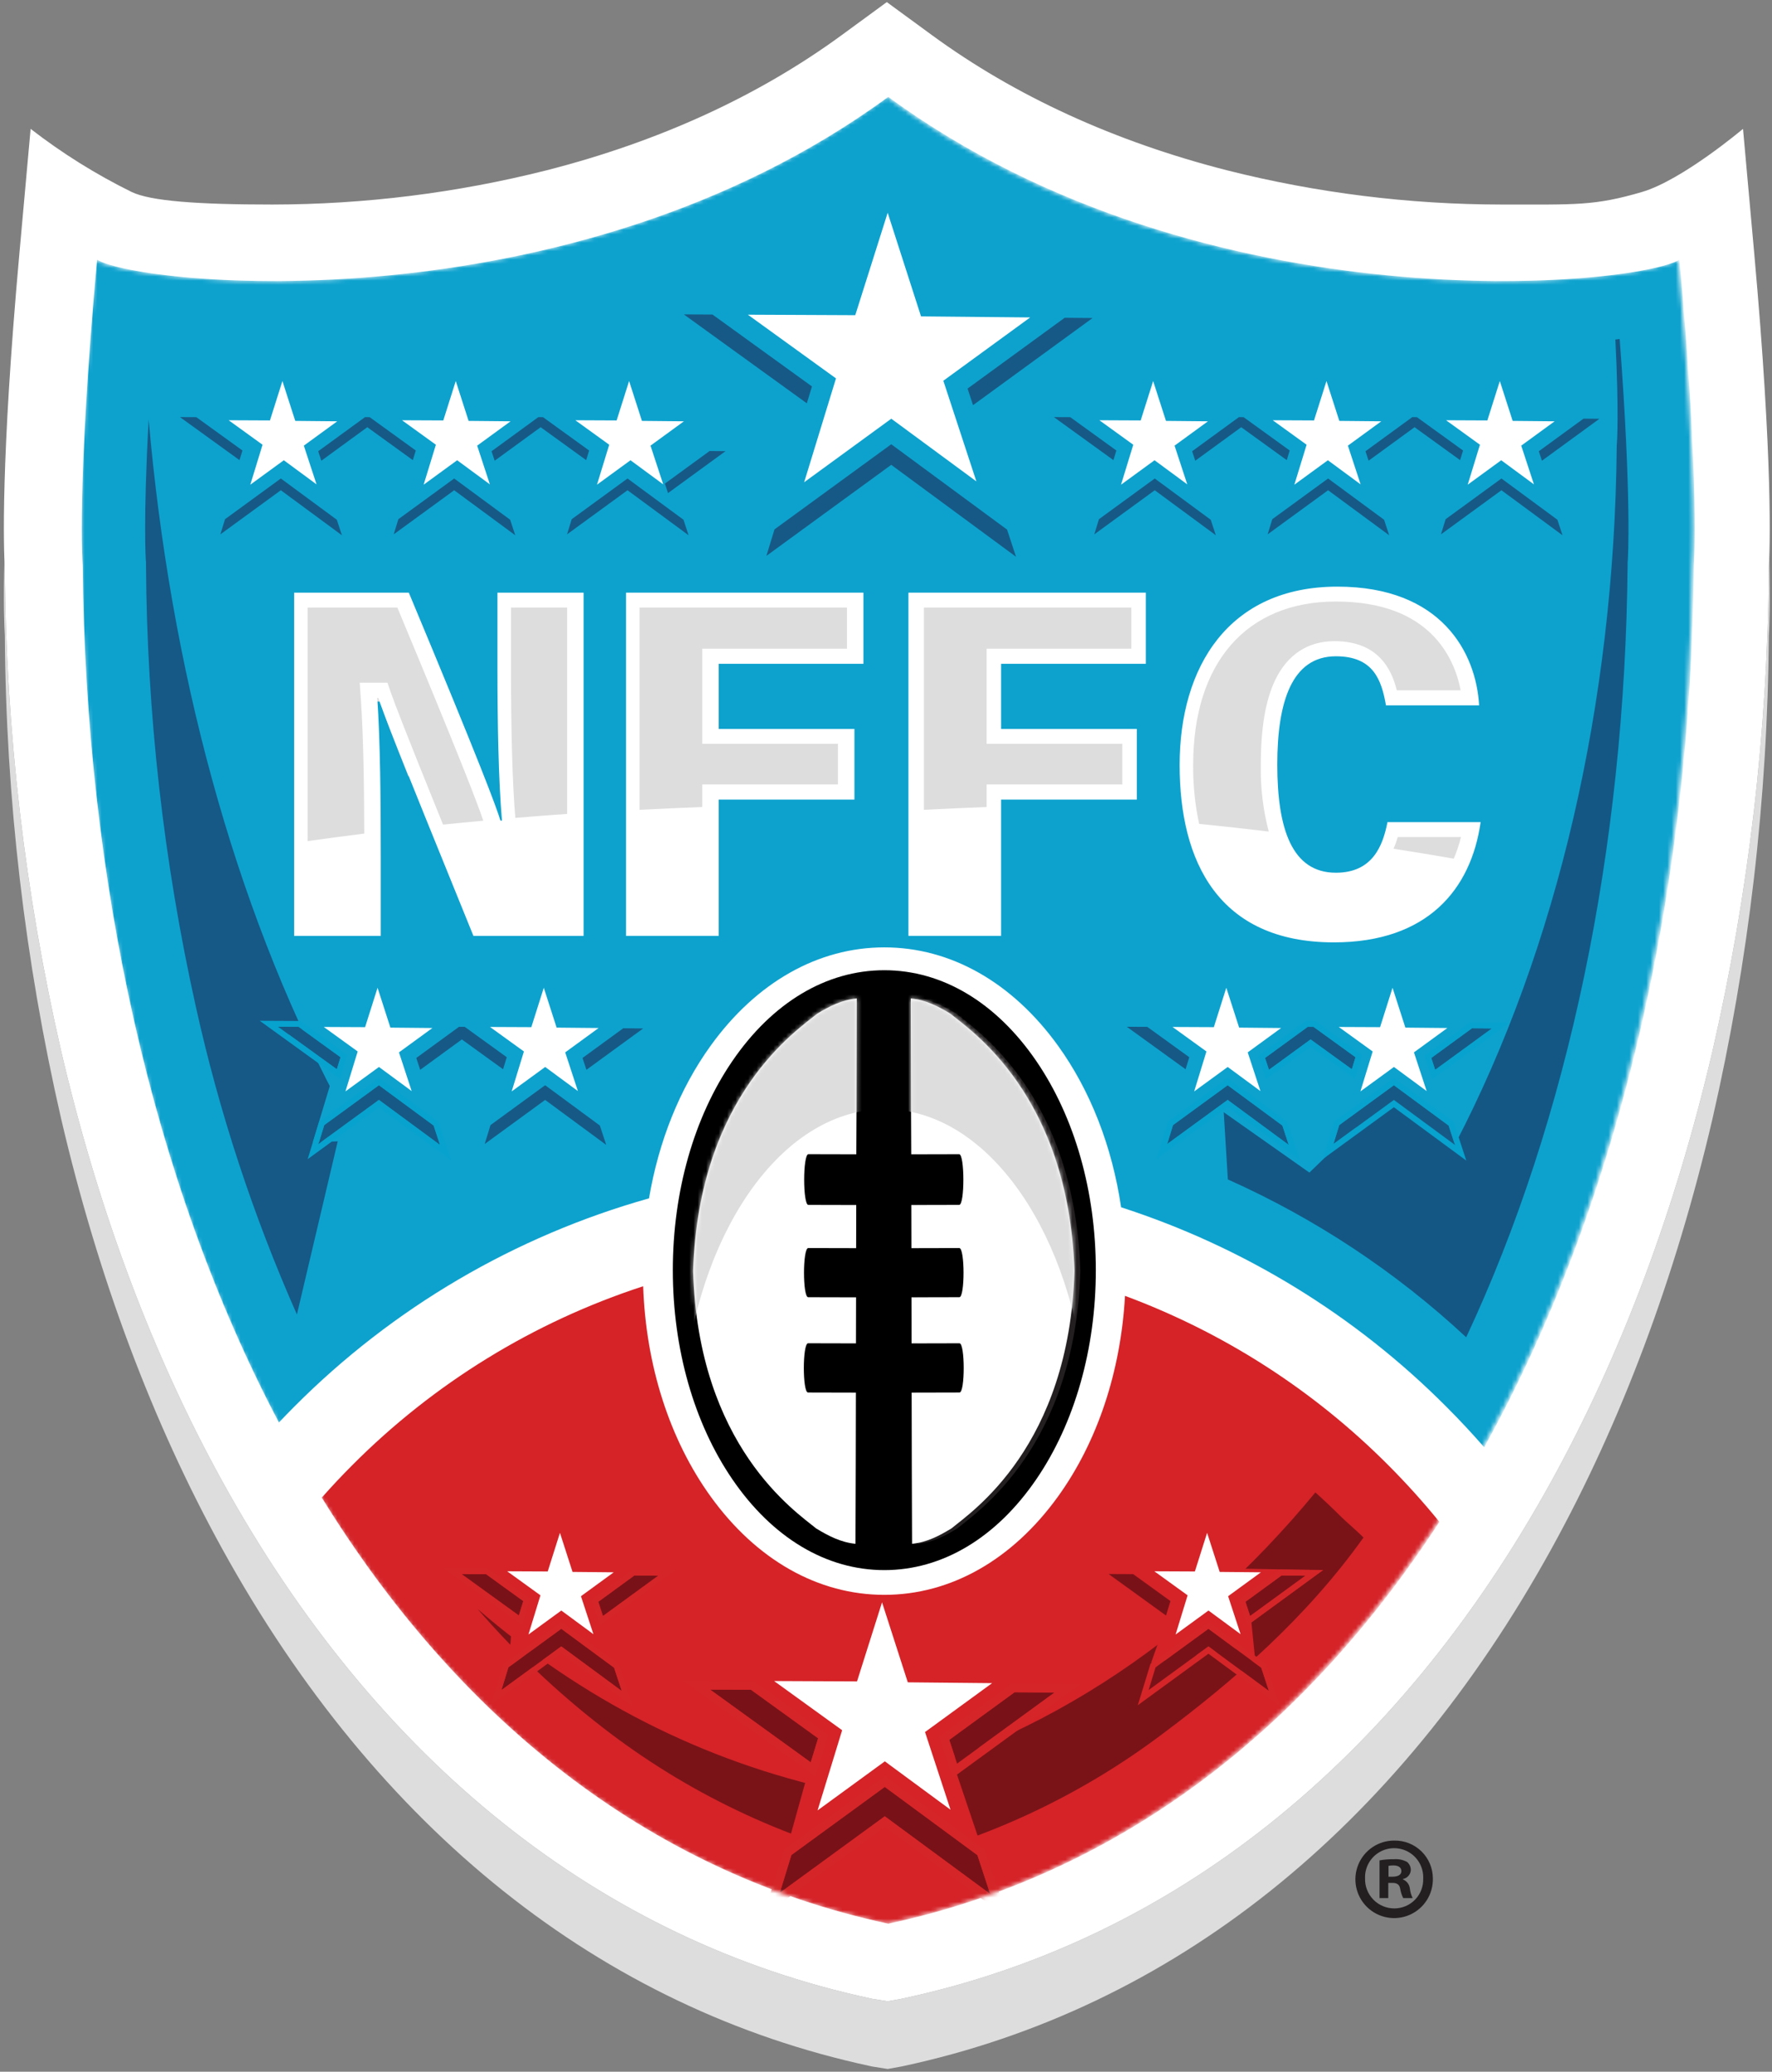 <svg xmlns="http://www.w3.org/2000/svg" xmlns:xlink="http://www.w3.org/1999/xlink" width="421" height="492" viewBox="0 0 421 492">
  <rect x="0" y="0" width="421" height="492" fill="#808080" stroke="none"/>
  <defs>
    <path id="nffc_final_dark-a" d="M192.103,434.688 C316.782,407.937 382.101,265.469 383.438,112.058 C383.438,112.058 384.925,93.832 380.033,39.523 C370.158,45.691 267.711,56.2 192.058,0.865 C116.406,56.2 13.96,45.691 4.085,39.523 C-0.807,93.832 0.68,112.058 0.68,112.058 C2.017,265.469 67.336,407.937 192.015,434.688 L192.061,434.696 L192.103,434.688 Z"/>
    <path id="nffc_final_dark-c" d="M39.09,94.071 L39.054,111.288 L38.99,129.976 C35.487,129.639 32.478,128.055 29.642,126.326 C24.878,122.395 1.598,106.898 0.406,65.122 C1.795,23.347 25.148,7.966 29.93,4.055 C32.774,2.339 35.791,0.773 39.295,0.454 L39.231,27.7 L39.185,37.473 L27.809,37.446 C26.47,37.443 26.454,49.489 27.793,49.492 L39.17,49.519 L39.145,59.764 L27.769,59.737 C26.43,59.734 26.414,71.415 27.753,71.418 L39.13,71.445 L39.106,82.379 L27.729,82.352 C26.39,82.349 26.374,94.041 27.713,94.044 L39.09,94.071 Z M63.706,94.044 C65.045,94.041 65.029,82.349 63.69,82.352 L52.314,82.379 L52.29,71.445 L63.666,71.419 C65.005,71.415 64.989,59.734 63.65,59.737 L52.274,59.764 L52.25,49.519 L63.626,49.492 C64.965,49.489 64.949,37.443 63.61,37.446 L52.234,37.473 L52.188,27.7 L52.124,0.454 C55.629,0.773 58.645,2.339 61.489,4.055 C66.271,7.966 89.624,23.347 91.013,65.122 C89.821,106.898 66.541,122.395 61.777,126.326 C58.942,128.055 55.933,129.639 52.429,129.976 L52.365,111.288 L52.33,94.071 L63.706,94.044 Z"/>
  </defs>
  <g fill="none" fill-rule="evenodd" transform="translate(.923 .5)">
    <path fill="#DDD" fill-rule="nonzero" d="M419.314,134.41 C419.063,173.052 414.57,211.549 405.916,249.209 C397.114,286.881 384.237,321.229 367.645,351.297 C330.889,417.904 277.63,460.37 213.626,474.102 L213.336,474.164 L209.977,474.771 L206.361,474.198 L205.915,474.102 C141.911,460.37 88.652,417.904 51.896,351.297 C35.304,321.229 22.427,286.881 13.625,249.209 C4.971,211.549 0.478,173.052 0.226,134.41 C0.193,133.88 0.153,133.115 0.116,132.098 C-0.144,142.763 0.097,148.403 0.226,150.485 C0.478,189.126 4.971,227.623 13.625,265.284 C22.427,302.956 35.304,337.303 51.896,367.371 C88.652,433.978 141.911,476.444 205.915,490.177 L206.361,490.272 L209.977,490.846 L213.336,490.239 L213.626,490.177 C277.63,476.444 330.889,433.978 367.645,367.371 C384.237,337.303 397.114,302.956 405.916,265.283 C414.57,227.623 419.063,189.126 419.314,150.485 C419.444,148.403 419.684,142.763 419.425,132.098 C419.388,133.115 419.347,133.88 419.314,134.41 Z"/>
    <path fill="#FFF" fill-rule="nonzero" d="M415.842,59.54 L413.19,30.1 C413.19,30.1 398.758,42.287 389.185,45.092 C377.888,48.403 373.625,48.075 355.795,48.075 C333.828,48.053 311.948,45.327 290.647,39.958 C263.893,33.128 240.291,22.324 220.497,7.846 L209.769,0 L199.042,7.846 C179.25,22.322 155.65,33.126 128.895,39.956 C107.594,45.326 85.713,48.052 63.745,48.075 C45.915,48.075 34.826,47.244 30.356,45.093 C21.871,40.915 13.829,35.892 6.351,30.101 L3.698,59.54 C-0.819,109.693 -0.048,130.007 0.226,134.41 C0.478,173.052 4.971,211.549 13.625,249.209 C22.427,286.881 35.304,321.229 51.896,351.297 C88.652,417.904 141.911,460.37 205.915,474.102 L206.361,474.198 L209.977,474.771 L213.336,474.164 L213.626,474.102 C277.63,460.37 330.889,417.904 367.645,351.297 C384.237,321.229 397.114,286.881 405.916,249.209 C414.57,211.549 419.063,173.052 419.314,134.41 C419.589,130.007 420.36,109.693 415.842,59.54 Z"/>
    <g transform="translate(17.711 21.647)">
      <mask id="nffc_final_dark-b" fill="#fff">
        <use xlink:href="#nffc_final_dark-a"/>
      </mask>
      <g mask="url(#nffc_final_dark-b)">
        <path fill="#FFF" fill-rule="nonzero" d="M232.707,226.154 C221.846,211.119 207.2,202.839 191.469,202.839 C175.738,202.839 161.092,211.119 150.231,226.154 C139.834,240.545 134.109,259.568 134.109,279.72 C134.109,299.872 139.834,318.895 150.231,333.286 C161.092,348.321 175.738,356.601 191.469,356.601 C207.2,356.601 221.846,348.321 232.707,333.286 C243.104,318.895 248.829,299.872 248.829,279.72 C248.829,259.569 243.104,240.545 232.707,226.154 Z"/>
        <path fill="#231F20" fill-rule="nonzero" d="M183.319,308.576 L183.284,325.793 L183.219,344.481 C179.716,344.144 176.707,342.56 173.871,340.831 C169.108,336.9 145.828,321.403 144.636,279.627 C146.025,237.852 169.378,222.471 174.16,218.56 C177.004,216.844 180.02,215.278 183.525,214.959 L183.461,242.205 L183.415,251.978 L172.039,251.951 C170.699,251.948 170.684,263.994 172.023,263.997 L183.399,264.024 L183.375,274.269 L171.999,274.242 C170.659,274.239 170.644,285.92 171.983,285.923 L183.359,285.95 L183.335,296.884 L171.959,296.857 C170.62,296.854 170.604,308.546 171.943,308.549 L183.319,308.576 Z"/>
        <path fill="#000" fill-rule="nonzero" d="M227.595,229.865 C218.081,215.935 205.25,208.264 191.469,208.264 C177.688,208.264 164.858,215.935 155.343,229.865 C146.235,243.199 141.219,260.825 141.219,279.496 C141.219,298.168 146.235,315.794 155.343,329.127 C164.858,343.057 177.688,350.729 191.469,350.729 C205.25,350.729 218.081,343.057 227.595,329.127 C236.703,315.794 241.719,298.168 241.719,279.497 C241.719,260.825 236.703,243.199 227.595,229.865 Z"/>
        <path fill="#231F20" fill-rule="nonzero" d="M210.731,308.549 C212.07,308.546 212.054,296.854 210.715,296.857 L199.339,296.884 L199.315,285.95 L210.691,285.924 C212.03,285.92 212.014,274.239 210.675,274.242 L199.299,274.269 L199.275,264.024 L210.651,263.997 C211.99,263.994 211.974,251.948 210.635,251.951 L199.259,251.978 L199.213,242.205 L199.149,214.959 C202.654,215.278 205.67,216.844 208.514,218.56 C213.296,222.471 236.649,237.852 238.038,279.627 C236.846,321.403 213.566,336.9 208.802,340.831 C205.967,342.56 202.958,344.144 199.454,344.481 L199.39,325.793 L199.355,308.576 L210.731,308.549 Z"/>
        <path fill="#FFF" fill-rule="nonzero" d="M184.717 308.576L184.681 325.793 184.617 344.481C181.114 344.144 178.105 342.56 175.269 340.831 170.505 336.9 147.226 321.403 146.034 279.627 147.423 237.852 170.775 222.471 175.558 218.56 178.401 216.844 181.418 215.278 184.923 214.959L184.858 242.205 184.813 251.978 173.436 251.951C172.097 251.948 172.081 263.994 173.421 263.997L184.797 264.024 184.773 274.269 173.396 274.242C172.057 274.239 172.041 285.92 173.381 285.923L184.757 285.95 184.733 296.884 173.357 296.857C172.017 296.854 172.001 308.546 173.341 308.549L184.717 308.576zM209.333 308.549C210.672 308.546 210.657 296.854 209.317 296.857L197.941 296.884 197.917 285.95 209.293 285.924C210.632 285.92 210.617 274.239 209.277 274.242L197.901 274.269 197.877 264.024 209.253 263.997C210.592 263.994 210.577 251.948 209.237 251.951L197.861 251.978 197.815 242.205 197.751 214.959C201.256 215.278 204.272 216.844 207.116 218.56 211.898 222.471 235.251 237.852 236.64 279.627 235.448 321.403 212.168 336.9 207.405 340.831 204.569 342.56 201.56 344.144 198.057 344.481L197.992 325.793 197.957 308.576 209.333 308.549z"/>
        <g transform="translate(145.627 214.505)">
          <mask id="nffc_final_dark-d" fill="#fff">
            <use xlink:href="#nffc_final_dark-c"/>
          </mask>
          <path fill="#DDD" fill-rule="nonzero" d="M45.947,26.76 C22.355,26.76 2.711,53.976 -1.569,89.99 C-2.149,85.093 -2.439,80.167 -2.437,75.236 C-2.437,32.167 19.225,-2.747 45.947,-2.747 C72.669,-2.747 94.332,32.167 94.332,75.236 C94.333,80.167 94.043,85.093 93.463,89.99 C89.184,53.976 69.539,26.76 45.947,26.76 Z" mask="url(#nffc_final_dark-d)"/>
        </g>
        <path fill="#DDD" fill-rule="nonzero" d="M290.741 182.383C289.042 177.733 288.19 171.698 288.186 164.275 288.186 155.564 289.305 148.976 291.606 144.137 294.576 137.892 299.585 134.591 306.091 134.591 316.66 134.591 319.946 141.277 321.235 146.252L335.57 146.252C333.928 138.558 327.946 126.019 306.448 126.019 295.462 126.019 286.945 129.699 281.134 136.959 275.78 143.648 272.951 153.135 272.951 164.395 272.88 169.706 273.507 175.004 274.816 180.153 280.153 180.879 285.462 181.622 290.741 182.383zM172.302 168.621L176.535 168.621 176.535 159.81 144.289 159.81 144.289 136.375 178.677 136.375 178.677 127.446 130.244 127.446 130.244 165.24C144.144 166.228 158.163 167.355 172.302 168.621z"/>
        <path fill="#0DA2CE" fill-rule="nonzero" d="M380.382,39.523 C370.507,45.691 268.061,56.2 192.409,0.865 L192.407,0.865 C116.756,56.2 14.31,45.691 4.434,39.523 C-0.458,93.832 1.03,112.058 1.03,112.058 C1.678,186.491 17.39,258.347 47.634,315.661 C48.819,314.412 50.022,313.176 51.241,311.953 C74.619,288.467 103.663,271.414 135.562,262.443 C137.866,248.855 142.871,236.341 150.231,226.154 C161.092,211.119 175.738,202.839 191.469,202.839 C207.2,202.839 221.846,211.119 232.707,226.154 C240.449,236.869 245.595,250.156 247.722,264.562 C276.89,273.987 303.39,290.233 325.02,311.953 C328.134,315.066 331.124,318.267 333.99,321.556 C366.321,263.315 383.116,189.066 383.787,112.058 C383.787,112.058 385.275,93.832 380.382,39.523 Z"/>
        <path fill="#D52328" fill-rule="nonzero" d="M248.65,285.597 C247.648,303.547 242.086,320.304 232.707,333.286 C221.846,348.321 207.2,356.601 191.469,356.601 C175.738,356.601 161.092,348.321 150.231,333.286 C140.455,319.754 134.811,302.124 134.173,283.313 C108.105,291.805 84.424,306.363 65.078,325.79 C62.569,328.299 60.151,330.872 57.822,333.51 C89.639,385.109 134.638,422.302 192.364,434.688 L192.364,434.708 L192.382,434.704 L192.4,434.708 L192.4,434.7 L192.405,434.698 L192.417,434.7 L192.417,434.708 L192.435,434.704 L192.452,434.708 L192.452,434.688 C248.005,422.769 291.773,387.876 323.347,339.278 C319.526,334.577 315.466,330.075 311.183,325.79 C293.488,308.031 272.154,294.319 248.65,285.597 Z"/>
        <path fill="#DDD" fill-rule="nonzero" d="M65.151 161.565C65.028 156.92 64.845 152.571 64.577 148.728L64.279 144.466 71.626 144.466 72.554 147.147C73.19 148.984 74.511 152.494 78.369 162.154 81.531 162.304 84.701 162.463 87.88 162.63 84.828 155.033 80.269 143.916 73.394 127.446L52.783 127.446 52.783 161.089C56.891 161.236 61.014 161.394 65.151 161.565zM113.59 164.117L113.59 127.446 101.092 127.446 101.092 141.43C101.092 149.711 101.197 157.087 101.398 163.375 105.451 163.611 109.515 163.858 113.59 164.117z"/>
        <path fill="#7A1317" fill-rule="nonzero" d="M293.881,332.277 C264.356,368.031 226.632,393.404 180.921,403.211 L180.921,403.231 L180.903,403.227 L180.885,403.231 L180.885,403.223 L180.877,403.221 L180.868,403.223 L180.868,403.231 L180.851,403.227 L180.833,403.231 L180.833,403.211 C148.027,396.173 119.337,381.113 94.836,359.959 C103.747,370.257 113.654,379.648 124.414,387.996 C144.376,403.507 167.449,414.53 192.059,420.312 C215.7,414.764 237.932,404.368 257.349,389.785 C274.406,377.059 291.626,362.148 305.305,343.001 C304.104,341.718 301.193,339.263 299.962,338.032 C297.981,336.052 295.948,334.141 293.881,332.277 Z"/>
        <path fill="#145785" fill-rule="nonzero" d="M270.497,215.71 C291.029,223.926 310.139,235.326 327.122,249.49 C351.367,202.918 364.885,144.986 365.474,84.085 L365.473,83.64 L365.519,83.138 C365.528,83.033 366.051,76.048 365.15,58.482 C365.492,58.443 365.833,58.402 366.175,58.361 C369.074,96.599 368.119,110.69 368.108,110.847 L368.062,111.404 L368.063,111.898 C367.474,179.475 353.955,243.758 329.711,295.436 C313.023,279.914 293.892,267.25 273.085,257.952 L270.497,215.71 Z"/>
        <path fill="#165886" fill-rule="nonzero" d="M64.87,235.048 C63.648,236.27 62.445,237.506 61.262,238.756 C36.8,192.399 21.85,136.528 16.683,77.476 C15.37,101.409 15.999,110.701 16.005,110.78 L16.051,111.338 L16.055,111.898 C16.253,147.206 20.217,182.392 27.88,216.859 C33.444,241.984 41.493,266.492 51.907,290.024 L64.87,235.048 Z"/>
        <polygon fill="#D52328" fill-rule="nonzero" points="278.689 363.152 279.504 371.306 275.18 369.362 254.847 372.747 262.847 350.135 295.626 350.747"/>
        <polygon fill="#D52328" fill-rule="nonzero" points="166.227 424.327 172.758 400.882 194.749 387.399 206.896 393.834 217.682 425.819"/>
        <polygon fill="#D52328" fill-rule="nonzero" points="103.74 355.032 102.156 373.815 117.611 362.502"/>
        <polygon fill="#0DA2CE" fill-rule="nonzero" points="270.066 203.395 335.204 214.93 292.457 256.321 265.087 237.045 263.958 221.037 268.708 206.109"/>
        <polyline fill="#0DA2CE" fill-rule="nonzero" points="50.222 225.108 60.576 232.92 55.686 249.13 96.362 247.499 60.4 221.716 48.865 223.751"/>
        <polygon fill="#791218" fill-rule="nonzero" points="206.896 391.039 208.748 396.679 231.893 379.811 222.428 379.719"/>
        <path fill="#D52528" fill-rule="nonzero" d="M222.428,379.72 L231.892,379.81 L208.748,396.679 L206.896,391.039 L222.428,379.72 L222.428,379.72 Z M221.754,377.616 L221.193,378.025 L205.661,389.345 L204.428,390.243 L204.904,391.693 L206.756,397.333 L207.654,400.07 L209.982,398.373 L233.127,381.505 L238.245,377.775 L231.913,377.714 L222.448,377.623 L221.754,377.616 L221.754,377.616 Z"/>
        <polygon fill="#791218" fill-rule="nonzero" points="175.741 390.666 159.793 379.142 150.061 379.097 173.986 396.387"/>
        <path fill="#D52528" fill-rule="nonzero" d="M150.061,379.097 L159.794,379.142 L175.741,390.666 L173.986,396.387 L150.061,379.097 Z M143.538,376.971 L148.833,380.797 L172.758,398.086 L175.132,399.802 L175.991,397.002 L177.745,391.28 L178.185,389.845 L176.969,388.966 L161.022,377.442 L160.476,377.048 L159.803,377.045 L150.07,377.001 L143.538,376.971 Z"/>
        <polygon fill="#791218" fill-rule="nonzero" points="191.575 402.209 169.385 418.384 166.625 427.385 191.575 409.197 216.618 427.639 213.591 418.423"/>
        <path fill="#D52528" fill-rule="nonzero" d="M191.575,402.208 L213.591,418.423 L216.617,427.64 L191.575,409.197 L166.625,427.385 L169.385,418.385 L191.575,402.208 Z M191.581,399.609 L190.34,400.514 L168.15,416.69 L167.585,417.102 L167.38,417.77 L164.621,426.771 L162.776,432.786 L167.86,429.079 L191.568,411.796 L215.374,429.328 L220.655,433.217 L218.609,426.986 L215.583,417.769 L215.374,417.132 L214.835,416.734 L192.818,400.52 L191.581,399.609 Z"/>
        <polygon fill="#791218" fill-rule="nonzero" points="123.506 358.252 124.617 361.635 137.766 352.052 132.088 351.997"/>
        <path fill="#D52528" fill-rule="nonzero" d="M132.088,351.997 L137.767,352.052 L124.616,361.635 L123.506,358.251 L132.088,351.997 Z M131.638,350.595 L131.264,350.867 L122.682,357.122 L121.86,357.721 L122.178,358.687 L123.288,362.071 L123.888,363.896 L125.44,362.765 L138.59,353.181 L142.002,350.694 L137.78,350.654 L132.101,350.599 L131.638,350.595 L131.638,350.595 Z"/>
        <polygon fill="#791218" fill-rule="nonzero" points="105.694 358.083 96.837 351.681 90.998 351.654 104.641 361.515"/>
        <path fill="#D52528" fill-rule="nonzero" d="M90.998,351.654 L96.837,351.681 L105.694,358.082 L104.641,361.515 L90.998,351.654 Z M86.65,350.237 L90.179,352.787 L103.822,362.648 L105.405,363.792 L105.977,361.925 L107.03,358.492 L107.323,357.535 L106.513,356.949 L97.656,350.548 L97.292,350.286 L96.844,350.283 L91.004,350.257 L86.65,350.237 Z"/>
        <polygon fill="#791218" fill-rule="nonzero" points="114.716 364.659 102.156 373.815 100.5 379.216 114.716 368.852 129.083 379.433 127.267 373.903"/>
        <path fill="#D52528" fill-rule="nonzero" d="M114.716,364.659 L127.267,373.903 L129.082,379.433 L114.716,368.852 L100.499,379.216 L102.155,373.815 L114.716,364.659 Z M114.72,362.926 L113.892,363.529 L101.332,372.686 L100.955,372.96 L100.819,373.406 L99.163,378.806 L97.933,382.816 L101.323,380.345 L114.711,370.585 L128.254,380.558 L131.774,383.151 L130.41,378.997 L128.595,373.467 L128.456,373.042 L128.096,372.777 L115.545,363.533 L114.72,362.926 L114.72,362.926 Z"/>
        <polygon fill="#791218" fill-rule="nonzero" points="277.261 358.252 278.371 361.635 291.521 352.052 285.843 351.997"/>
        <path fill="#D52528" fill-rule="nonzero" d="M285.843,351.997 L291.522,352.052 L278.371,361.635 L277.261,358.251 L285.843,351.997 L285.843,351.997 Z M285.393,350.595 L285.019,350.867 L276.437,357.122 L275.615,357.721 L275.933,358.687 L277.043,362.071 L277.643,363.896 L279.195,362.765 L292.345,353.181 L295.757,350.694 L291.535,350.654 L285.856,350.599 L285.393,350.595 L285.393,350.595 Z"/>
        <polygon fill="#791218" fill-rule="nonzero" points="259.449 358.083 250.592 351.681 244.753 351.654 258.396 361.515"/>
        <polygon fill="#791218" fill-rule="nonzero" points="268.471 364.659 255.91 373.815 254.254 379.216 268.471 368.852 282.838 379.433 281.022 373.903"/>
        <path fill="#D52528" fill-rule="nonzero" d="M268.471,364.659 L281.022,373.903 L282.837,379.433 L268.471,368.852 L254.254,379.216 L255.91,373.815 L268.471,364.659 L268.471,364.659 Z M268.475,362.926 L267.647,363.529 L255.087,372.686 L254.71,372.96 L254.574,373.406 L252.918,378.806 L251.688,382.816 L255.077,380.345 L268.466,370.585 L282.008,380.558 L285.529,383.151 L284.165,378.997 L282.35,373.467 L282.211,373.042 L281.851,372.777 L269.3,363.533 L268.475,362.926 L268.475,362.926 Z"/>
        <polygon fill="#175986" fill-rule="nonzero" points="174.281 69.63 150.644 52.549 143.831 52.517 173.053 73.635"/>
        <polygon fill="#175986" fill-rule="nonzero" points="193.109 83.354 165.374 103.571 163.442 109.872 193.109 88.246 222.756 110.079 220.637 103.628"/>
        <polygon fill="#175986" fill-rule="nonzero" points="211.247 70.13 212.543 74.078 240.944 53.38 234.318 53.316"/>
        <polygon fill="#175986" fill-rule="nonzero" points="110.883 235.573 97.898 245.04 96.518 249.54 110.883 239.067 125.397 249.755 123.885 245.147"/>
        <polygon fill="#175986" fill-rule="nonzero" points="101.767 228.926 91.786 221.713 90.414 221.707 80.269 229.099 81.195 231.919 91.093 224.706 100.889 231.786"/>
        <polygon fill="#175986" fill-rule="nonzero" points="119.764 229.099 120.69 231.919 134.173 222.092 129.44 222.047"/>
        <polygon fill="#175986" fill-rule="nonzero" points="71.39 235.573 58.402 245.04 57.022 249.54 71.39 239.067 85.903 249.757 84.391 245.148"/>
        <path fill="#07A2CE" fill-rule="nonzero" d="M71.39,235.572 L84.391,245.147 L85.904,249.756 L71.39,239.067 L57.022,249.54 L58.402,245.039 L71.39,235.572 L71.39,235.572 Z M71.394,233.84 L70.566,234.443 L57.579,243.91 L57.202,244.184 L57.066,244.63 L55.686,249.13 L54.456,253.14 L57.846,250.669 L71.385,240.8 L85.075,250.882 L88.596,253.475 L87.232,249.32 L85.719,244.711 L85.579,244.287 L85.22,244.022 L72.218,234.447 L71.394,233.84 L71.394,233.84 Z"/>
        <polygon fill="#175986" fill-rule="nonzero" points="62.272 228.926 52.29 221.713 47.424 221.69 61.395 231.786"/>
        <path fill="#07A2CE" fill-rule="nonzero" d="M47.424,221.69 L52.29,221.713 L62.272,228.926 L61.395,231.787 L47.424,221.69 Z M43.076,220.272 L46.605,222.823 L60.576,232.92 L62.159,234.063 L62.731,232.196 L63.608,229.336 L63.902,228.379 L63.091,227.793 L53.109,220.58 L52.745,220.317 L52.297,220.315 L47.431,220.292 L43.076,220.272 Z"/>
        <polygon fill="#175986" fill-rule="nonzero" points="312.533 235.573 299.546 245.04 298.167 249.54 312.533 239.067 327.046 249.755 325.533 245.147"/>
        <path fill="#07A2CE" fill-rule="nonzero" d="M312.533,235.572 L325.533,245.146 L327.046,249.755 L312.532,239.067 L298.167,249.54 L299.547,245.04 L312.532,235.572 L312.533,235.572 Z M312.537,233.84 L311.709,234.443 L298.723,243.91 L298.347,244.185 L298.21,244.63 L296.831,249.13 L295.601,253.14 L298.991,250.669 L312.528,240.8 L326.217,250.881 L329.738,253.473 L328.374,249.319 L326.861,244.711 L326.722,244.286 L326.362,244.021 L313.361,234.447 L312.537,233.84 L312.537,233.84 Z"/>
        <polygon fill="#175986" fill-rule="nonzero" points="303.415 228.926 293.434 221.713 292.063 221.707 281.918 229.099 282.844 231.919 292.741 224.706 302.539 231.786"/>
        <path fill="#07A2CE" fill-rule="nonzero" d="M292.063,221.706 L293.434,221.713 L303.416,228.926 L302.539,231.787 L292.742,224.706 L282.844,231.919 L281.918,229.1 L292.063,221.706 L292.063,221.706 Z M291.611,220.306 L291.24,220.577 L281.095,227.97 L280.273,228.569 L280.59,229.536 L281.516,232.355 L282.115,234.18 L283.667,233.049 L292.745,226.433 L301.72,232.92 L303.302,234.064 L303.875,232.196 L304.752,229.336 L305.045,228.379 L304.234,227.793 L294.253,220.58 L293.889,220.317 L293.441,220.315 L292.069,220.309 L291.611,220.306 L291.611,220.306 Z"/>
        <polygon fill="#175986" fill-rule="nonzero" points="263.922 228.926 253.939 221.713 249.073 221.69 263.045 231.786"/>
        <polygon fill="#175986" fill-rule="nonzero" points="321.412 229.099 322.338 231.919 335.821 222.092 331.089 222.047"/>
        <path fill="#07A2CE" fill-rule="nonzero" d="M331.089,222.047 L335.822,222.092 L322.338,231.919 L321.413,229.1 L331.089,222.047 L331.089,222.047 Z M330.64,220.645 L330.266,220.917 L320.589,227.97 L319.767,228.569 L320.085,229.535 L321.01,232.355 L321.609,234.18 L323.161,233.049 L336.645,223.222 L340.057,220.735 L335.835,220.695 L331.103,220.649 L330.64,220.644 L330.64,220.645 Z"/>
        <polygon fill="#175986" fill-rule="nonzero" points="273.038 235.573 260.053 245.04 258.673 249.54 273.038 239.067 287.553 249.757 286.039 245.148"/>
        <path fill="#07A2CE" fill-rule="nonzero" d="M273.039,235.572 L286.04,245.147 L287.553,249.756 L273.039,239.067 L258.673,249.54 L260.053,245.04 L273.039,235.572 L273.039,235.572 Z M273.043,233.84 L272.215,234.443 L259.229,243.91 L258.853,244.185 L258.717,244.63 L257.337,249.13 L256.108,253.14 L259.497,250.669 L273.034,240.8 L286.724,250.882 L290.245,253.475 L288.881,249.32 L287.368,244.711 L287.228,244.287 L286.869,244.022 L273.868,234.447 L273.043,233.839 L273.043,233.84 Z"/>
        <polygon fill="#175986" fill-rule="nonzero" points="48.087 91.486 34.825 101.154 33.721 104.754 48.087 94.282 62.6 104.971 61.39 101.285"/>
        <polygon fill="#175986" fill-rule="nonzero" points="38.97 84.84 28.015 76.924 24.121 76.906 38.268 87.128"/>
        <polygon fill="#175986" fill-rule="nonzero" points="80.152 84.84 69.197 76.924 68.076 76.918 56.967 85.014 57.708 87.27 68.631 79.31 79.45 87.128"/>
        <polygon fill="#175986" fill-rule="nonzero" points="139.333 92.702 140.073 94.957 153.741 84.995 149.956 84.959"/>
        <polygon fill="#175986" fill-rule="nonzero" points="130.453 91.486 117.191 101.154 116.087 104.754 130.453 94.282 144.966 104.971 143.756 101.284"/>
        <polygon fill="#175986" fill-rule="nonzero" points="89.27 91.486 76.007 101.154 74.904 104.754 89.27 94.282 103.784 104.971 102.574 101.284"/>
        <polygon fill="#175986" fill-rule="nonzero" points="121.335 84.84 110.381 76.924 109.258 76.918 98.149 85.014 98.89 87.269 109.813 79.309 120.633 87.128"/>
        <polygon fill="#175986" fill-rule="nonzero" points="255.717 91.486 242.455 101.154 241.351 104.754 255.717 94.282 270.23 104.971 269.02 101.285"/>
        <polygon fill="#175986" fill-rule="nonzero" points="246.6 84.84 235.645 76.924 231.751 76.906 245.899 87.128"/>
        <polygon fill="#175986" fill-rule="nonzero" points="287.782 84.84 276.828 76.924 275.706 76.918 264.597 85.014 265.338 87.27 276.261 79.31 287.081 87.128"/>
        <polygon fill="#175986" fill-rule="nonzero" points="346.963 85.014 347.703 87.269 361.371 77.307 357.586 77.271"/>
        <polygon fill="#175986" fill-rule="nonzero" points="338.083 91.486 324.821 101.154 323.717 104.754 338.083 94.282 352.596 104.971 351.386 101.284"/>
        <polygon fill="#175986" fill-rule="nonzero" points="296.9 91.486 283.638 101.154 282.534 104.754 296.9 94.282 311.414 104.971 310.204 101.284"/>
        <polygon fill="#175986" fill-rule="nonzero" points="328.965 84.84 318.011 76.924 316.888 76.918 305.78 85.014 306.52 87.269 317.444 79.309 328.264 87.128"/>
        <polygon fill="#FFF" fill-rule="nonzero" points="131.161 87.155 123.2 92.959 126.108 83.473 118.056 77.654 127.869 77.699 130.83 68.343 133.878 77.808 143.853 77.904 135.917 83.687 138.935 92.88"/>
        <polygon fill="#FFF" fill-rule="nonzero" points="89.979 87.155 82.017 92.959 84.926 83.473 76.874 77.654 86.687 77.699 89.648 68.343 92.696 77.808 102.67 77.904 94.735 83.687 97.752 92.88"/>
        <polygon fill="#FFF" fill-rule="nonzero" points="110.894 231.241 102.932 237.045 105.841 227.559 97.789 221.74 107.602 221.785 110.563 212.429 113.61 221.894 123.585 221.99 115.65 227.773 118.667 236.966"/>
        <polygon fill="#FFF" fill-rule="nonzero" points="71.4 231.241 63.438 237.045 66.347 227.559 58.295 221.74 68.108 221.785 71.069 212.429 74.116 221.894 84.091 221.99 76.156 227.773 79.173 236.966"/>
        <polygon fill="#FFF" fill-rule="nonzero" points="48.796 87.155 40.835 92.959 43.743 83.473 35.691 77.654 45.504 77.699 48.465 68.343 51.513 77.808 61.488 77.904 53.552 83.687 56.57 92.88"/>
        <polygon fill="#FFF" fill-rule="nonzero" points="273.049 231.241 265.087 237.045 267.996 227.559 259.944 221.74 269.757 221.785 272.718 212.429 275.766 221.894 285.74 221.99 277.805 227.773 280.823 236.966"/>
        <polygon fill="#FFF" fill-rule="nonzero" points="338.032 87.155 330.07 92.959 332.979 83.473 324.927 77.654 334.74 77.699 337.701 68.343 340.748 77.808 350.723 77.904 342.788 83.687 345.805 92.88"/>
        <polygon fill="#FFF" fill-rule="nonzero" points="296.849 87.155 288.887 92.959 291.796 83.473 283.744 77.654 293.557 77.699 296.518 68.343 299.566 77.808 309.54 77.904 301.605 83.687 304.623 92.88"/>
        <polygon fill="#FFF" fill-rule="nonzero" points="255.666 87.155 247.705 92.959 250.613 83.473 242.561 77.654 252.374 77.699 255.336 68.343 258.383 77.808 268.358 77.904 260.423 83.687 263.44 92.88"/>
        <polygon fill="#FFF" fill-rule="nonzero" points="312.543 231.241 304.581 237.045 307.49 227.559 299.438 221.74 309.251 221.785 312.212 212.429 315.26 221.894 325.234 221.99 317.299 227.773 320.317 236.966"/>
        <polygon fill="#FFF" fill-rule="nonzero" points="193.123 77.289 172.423 92.379 179.985 67.716 159.05 52.587 184.563 52.704 192.263 28.379 200.187 52.988 226.121 53.237 205.489 68.274 213.335 92.173"/>
        <polygon fill="#FFF" fill-rule="nonzero" points="114.726 360.327 106.914 366.022 109.768 356.715 101.868 351.006 111.496 351.05 114.401 341.87 117.391 351.157 127.178 351.251 119.392 356.925 122.353 365.944"/>
        <polygon fill="#FFF" fill-rule="nonzero" points="268.481 360.327 260.669 366.022 263.523 356.715 255.622 351.006 265.251 351.05 268.156 341.87 271.146 351.157 280.933 351.251 273.147 356.925 276.108 365.944"/>
        <polygon fill="#FFF" fill-rule="nonzero" points="191.589 396.144 175.605 407.796 181.445 388.752 165.279 377.07 184.98 377.16 190.925 358.377 197.044 377.379 217.069 377.572 201.138 389.183 207.196 407.637"/>
        <path fill="#FFF" fill-rule="nonzero" d="M51.245,200.104 L51.245,118.597 L78.494,118.597 C95.747,159.886 99.198,169.286 100.269,172.737 L100.625,172.737 C99.793,163.218 99.554,149.177 99.554,136.564 L99.554,118.597 L120.02,118.597 L120.02,200.104 L93.843,200.104 C75.043,153.937 72.306,146.679 71.235,143.585 L70.997,143.585 C71.711,153.818 71.83,167.74 71.83,181.899 L71.83,200.104 L51.245,200.104 Z"/>
        <polygon fill="#FFF" fill-rule="nonzero" points="130.104 118.597 186.505 118.597 186.505 135.493 152.117 135.493 152.117 150.961 184.363 150.961 184.363 167.739 152.117 167.739 152.117 200.104 130.104 200.104"/>
        <polygon fill="#FFF" fill-rule="nonzero" points="197.197 118.597 253.598 118.597 253.598 135.493 219.21 135.493 219.21 150.961 251.456 150.961 251.456 167.739 219.21 167.739 219.21 200.104 197.197 200.104"/>
        <path fill="#FFF" fill-rule="nonzero" d="M333.141,173.094 C330.88,189.038 320.528,201.651 298.277,201.651 C270.791,201.651 261.629,182.375 261.629,159.529 C261.629,136.208 273.289,117.17 299.11,117.17 C323.86,117.17 332.07,132.876 332.784,145.37 L310.652,145.37 C309.581,139.182 307.558,133.709 298.753,133.709 C288.282,133.709 284.831,144.537 284.831,159.41 C284.831,174.641 288.282,185.112 298.753,185.112 C307.558,185.112 309.938,178.567 311.009,173.094 L333.141,173.094 Z"/>
        <path fill="#DDD" fill-rule="nonzero" d="M312.459 179.414C317.264 180.163 322.029 180.948 326.755 181.77 327.467 180.107 328.043 178.388 328.476 176.632L313.459 176.632C313.182 177.578 312.848 178.508 312.459 179.414zM282.8 175.333C281.434 170.13 280.801 164.762 280.918 159.383 280.918 150.735 282.023 144.206 284.297 139.424 287.193 133.336 292.07 130.118 298.403 130.118 308.882 130.118 312.01 136.895 313.219 141.779L328.397 141.779C326.887 134.019 321.04 120.707 298.76 120.707 277.523 120.707 264.843 135.21 264.843 159.502 264.797 164.209 265.273 168.907 266.261 173.509 271.815 174.068 277.329 174.677 282.8 175.333zM67.908 175.815C67.873 164.165 67.71 152.652 67.092 143.806L66.826 139.994 73.424 139.994 74.254 142.392C75.166 145.025 77.48 151.082 86.623 173.684 89.797 173.358 92.985 173.048 96.187 172.755 94.825 168.697 90.787 158.108 75.771 122.135L54.46 122.135 54.46 177.6C58.912 176.973 63.395 176.378 67.908 175.815zM116.107 171.145L116.107 122.135 102.769 122.135 102.769 136.537C102.769 151.894 103.126 164.168 103.801 172.088 107.883 171.747 111.985 171.433 116.107 171.145zM148.204 169.509L148.204 164.148 180.449 164.148 180.449 154.499 148.204 154.499 148.204 131.902 182.592 131.902 182.592 122.135 133.319 122.135 133.319 170.176C138.255 169.916 143.217 169.693 148.204 169.509zM215.763 169.509L215.763 164.148 248.008 164.148 248.008 154.499 215.763 154.499 215.763 131.902 250.151 131.902 250.151 122.135 200.878 122.135 200.878 170.176C205.814 169.916 210.776 169.693 215.763 169.509z"/>
      </g>
    </g>
    <path fill="#231F20" fill-rule="nonzero" d="M339.503,445.562 C339.604,449.309 337.423,452.742 333.989,454.244 C330.555,455.745 326.554,455.014 323.872,452.396 C321.19,449.778 320.363,445.795 321.782,442.326 C323.2,438.857 326.58,436.595 330.328,436.606 C332.738,436.558 335.066,437.48 336.79,439.163 C338.515,440.847 339.492,443.152 339.503,445.562 Z M323.391,445.562 C323.333,447.448 324.045,449.277 325.364,450.627 C326.683,451.977 328.494,452.732 330.382,452.717 C332.238,452.711 334.012,451.952 335.298,450.615 C336.585,449.277 337.274,447.475 337.208,445.62 C337.316,443.089 336.031,440.701 333.859,439.397 C331.687,438.093 328.975,438.082 326.792,439.367 C324.609,440.653 323.304,443.03 323.391,445.562 L323.391,445.562 Z M328.91,450.263 L326.833,450.263 L326.833,441.306 C327.969,441.104 329.121,441.012 330.275,441.03 C331.355,440.943 332.436,441.172 333.388,441.689 C333.962,442.177 334.283,442.901 334.26,443.654 C334.18,444.684 333.42,445.534 332.405,445.727 L332.405,445.838 C333.313,446.206 333.943,447.046 334.042,448.021 C334.13,448.801 334.353,449.559 334.7,450.263 L332.458,450.263 C332.115,449.572 331.875,448.835 331.747,448.075 C331.587,447.092 331.04,446.656 329.893,446.656 L328.91,446.656 L328.91,450.263 Z M328.963,445.184 L329.946,445.184 C331.093,445.184 332.023,444.802 332.023,443.872 C332.023,443.054 331.422,442.507 330.11,442.507 C329.725,442.499 329.34,442.535 328.963,442.614 L328.963,445.184 Z"/>
  </g>
</svg>
